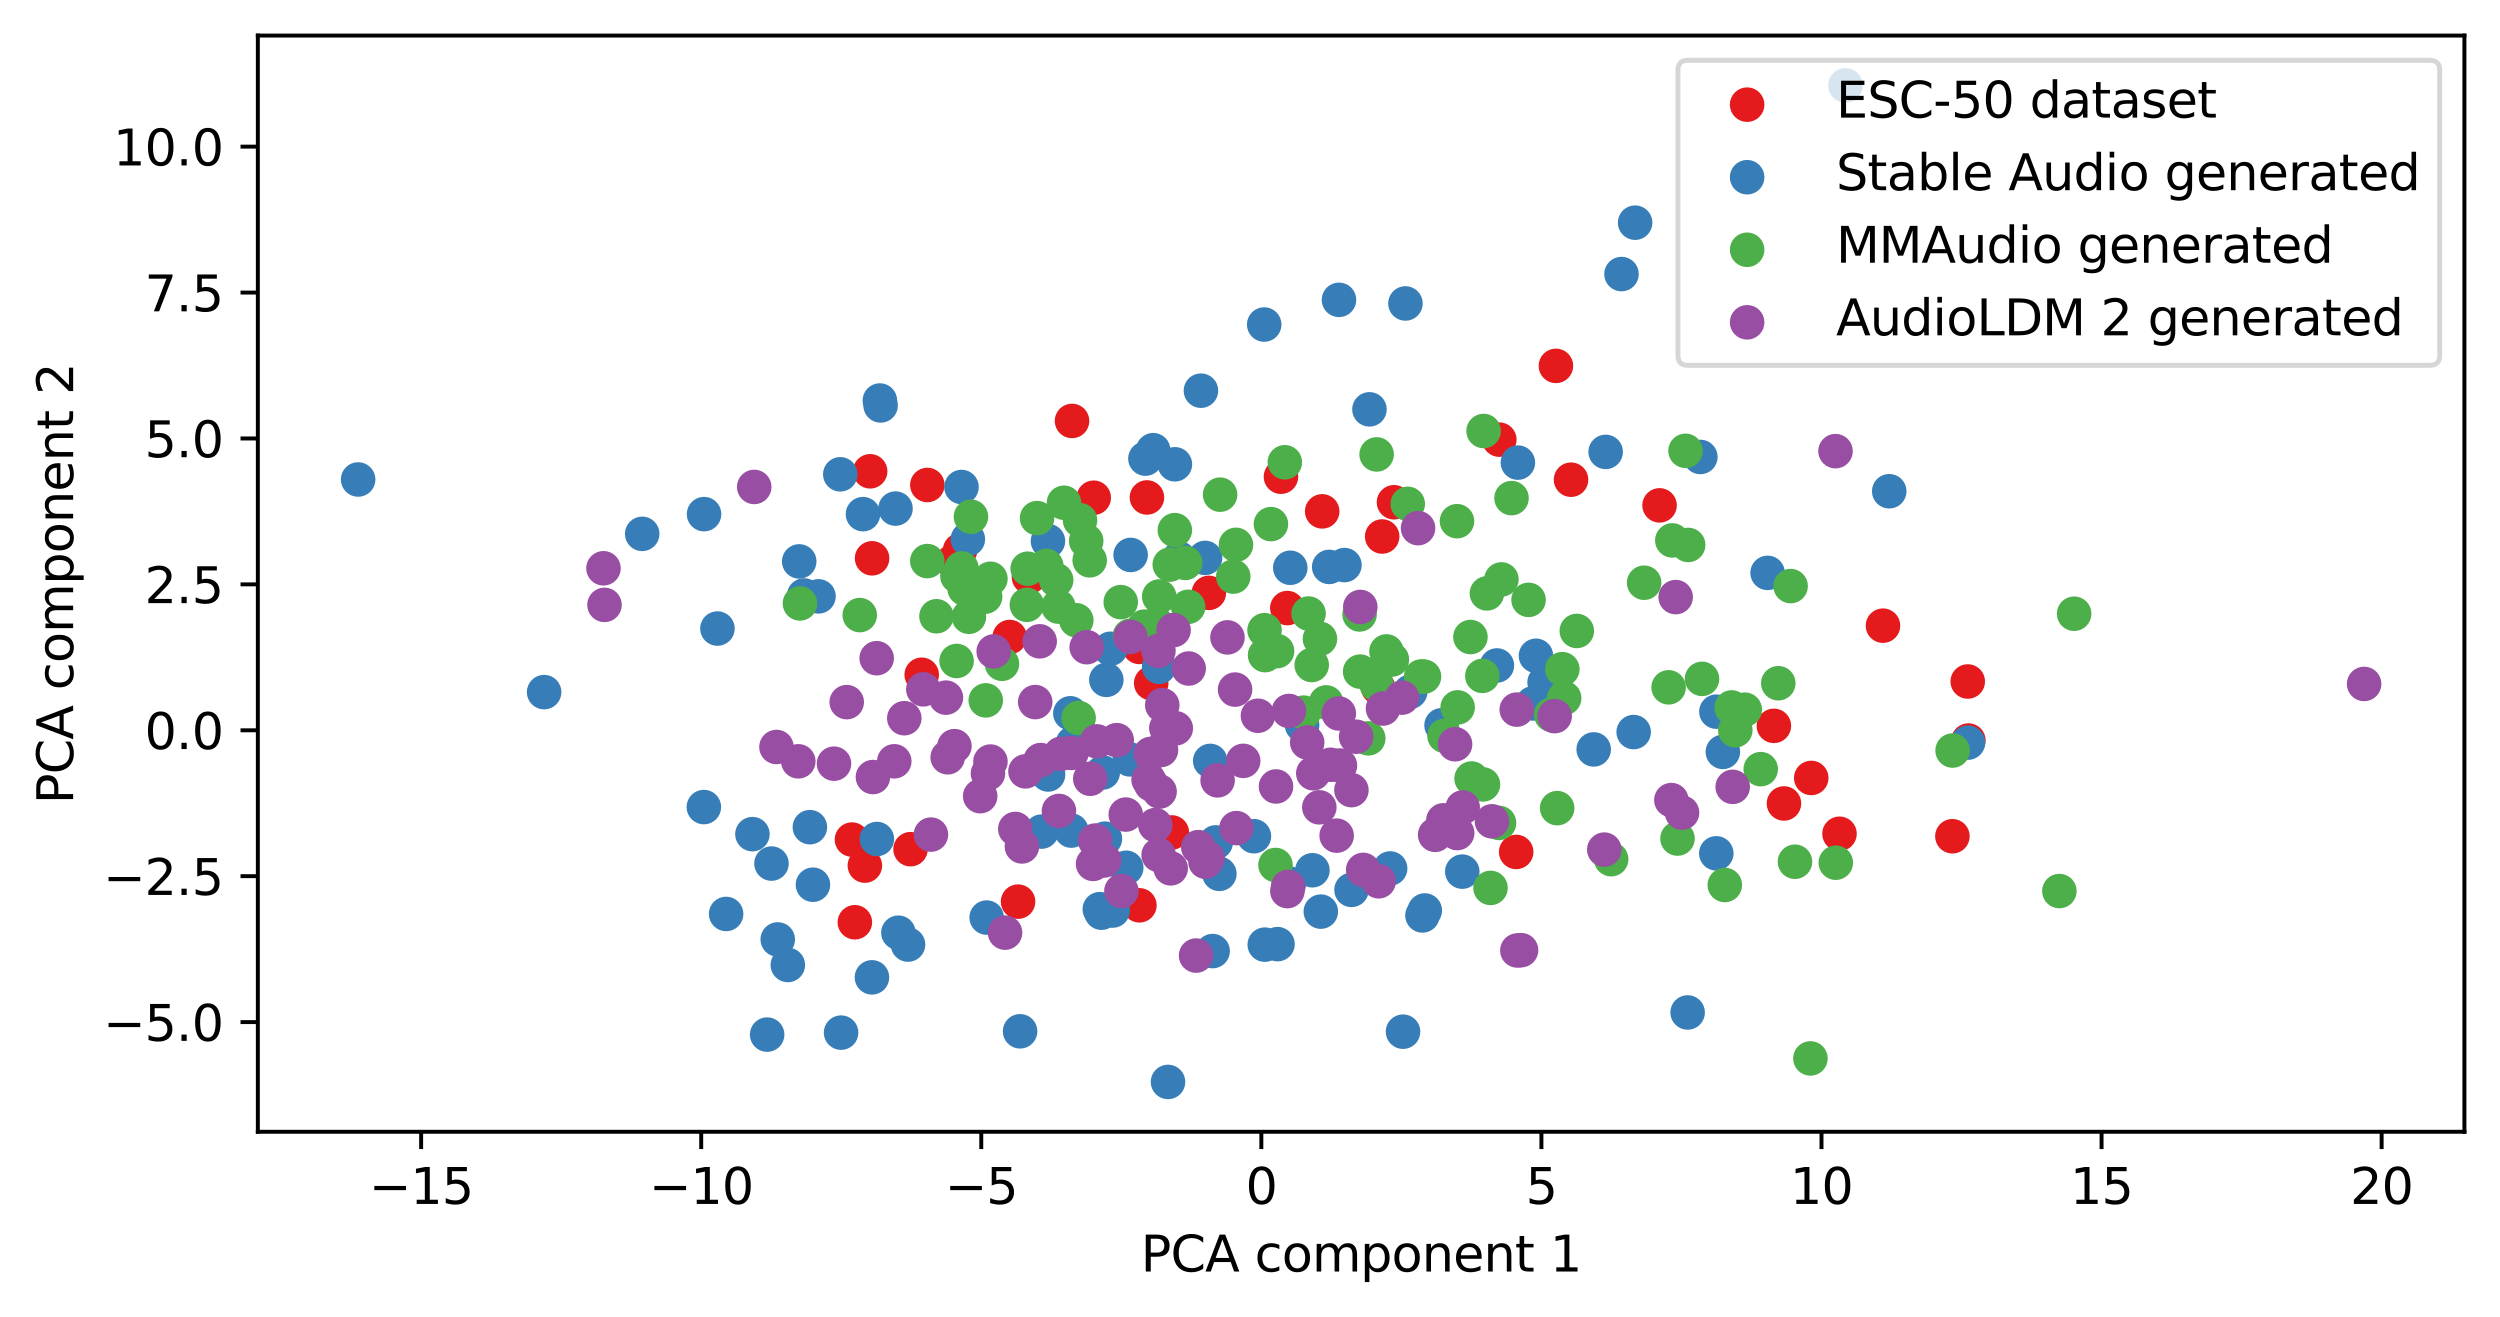 <?xml version="1.0" encoding="utf-8" standalone="no"?>
<!DOCTYPE svg PUBLIC "-//W3C//DTD SVG 1.1//EN"
  "http://www.w3.org/Graphics/SVG/1.1/DTD/svg11.dtd">
<svg xmlns:xlink="http://www.w3.org/1999/xlink" width="505.761pt" height="266.516pt" viewBox="0 0 505.761 266.516" xmlns="http://www.w3.org/2000/svg" version="1.1">
 <defs>
  <style type="text/css">*{stroke-linejoin: round; stroke-linecap: butt}</style>
 </defs>
 <g id="figure_1">
  <g id="patch_1">
   <path d="M 0 266.516 
L 505.761 266.516 
L 505.761 0 
L 0 0 
z
" style="fill: #ffffff"/>
  </g>
  <g id="axes_1">
   <g id="patch_2">
    <path d="M 52.161 228.96 
L 498.561 228.96 
L 498.561 7.2 
L 52.161 7.2 
z
" style="fill: #ffffff"/>
   </g>
   <g id="PathCollection_1">
    <defs>
     <path id="m34f94ea2f1" d="M 0 3 
C 0.796 3 1.559 2.684 2.121 2.121 
C 2.684 1.559 3 0.796 3 0 
C 3 -0.796 2.684 -1.559 2.121 -2.121 
C 1.559 -2.684 0.796 -3 0 -3 
C -0.796 -3 -1.559 -2.684 -2.121 -2.121 
C -2.684 -1.559 -3 -0.796 -3 0 
C -3 0.796 -2.684 1.559 -2.121 2.121 
C -1.559 2.684 -0.796 3 0 3 
z
" style="stroke: #e41a1c"/>
    </defs>
    <g clip-path="url(#pb9c82d3fe1)">
     <use xlink:href="#m34f94ea2f1" x="184.204" y="171.795" style="fill: #e41a1c; stroke: #e41a1c"/>
     <use xlink:href="#m34f94ea2f1" x="172.359" y="169.85" style="fill: #e41a1c; stroke: #e41a1c"/>
     <use xlink:href="#m34f94ea2f1" x="232.03" y="100.637" style="fill: #e41a1c; stroke: #e41a1c"/>
     <use xlink:href="#m34f94ea2f1" x="303.318" y="88.941" style="fill: #e41a1c; stroke: #e41a1c"/>
     <use xlink:href="#m34f94ea2f1" x="317.826" y="97.048" style="fill: #e41a1c; stroke: #e41a1c"/>
     <use xlink:href="#m34f94ea2f1" x="335.736" y="102.238" style="fill: #e41a1c; stroke: #e41a1c"/>
     <use xlink:href="#m34f94ea2f1" x="244.555" y="119.94" style="fill: #e41a1c; stroke: #e41a1c"/>
     <use xlink:href="#m34f94ea2f1" x="208.171" y="116.739" style="fill: #e41a1c; stroke: #e41a1c"/>
     <use xlink:href="#m34f94ea2f1" x="360.901" y="162.545" style="fill: #e41a1c; stroke: #e41a1c"/>
     <use xlink:href="#m34f94ea2f1" x="237.071" y="168.411" style="fill: #e41a1c; stroke: #e41a1c"/>
     <use xlink:href="#m34f94ea2f1" x="358.864" y="146.842" style="fill: #e41a1c; stroke: #e41a1c"/>
     <use xlink:href="#m34f94ea2f1" x="398.217" y="149.812" style="fill: #e41a1c; stroke: #e41a1c"/>
     <use xlink:href="#m34f94ea2f1" x="366.422" y="157.384" style="fill: #e41a1c; stroke: #e41a1c"/>
     <use xlink:href="#m34f94ea2f1" x="398.085" y="137.87" style="fill: #e41a1c; stroke: #e41a1c"/>
     <use xlink:href="#m34f94ea2f1" x="380.933" y="126.578" style="fill: #e41a1c; stroke: #e41a1c"/>
     <use xlink:href="#m34f94ea2f1" x="194.235" y="111.308" style="fill: #e41a1c; stroke: #e41a1c"/>
     <use xlink:href="#m34f94ea2f1" x="221.262" y="100.692" style="fill: #e41a1c; stroke: #e41a1c"/>
     <use xlink:href="#m34f94ea2f1" x="279.617" y="108.537" style="fill: #e41a1c; stroke: #e41a1c"/>
     <use xlink:href="#m34f94ea2f1" x="282.011" y="101.609" style="fill: #e41a1c; stroke: #e41a1c"/>
     <use xlink:href="#m34f94ea2f1" x="186.464" y="136.505" style="fill: #e41a1c; stroke: #e41a1c"/>
     <use xlink:href="#m34f94ea2f1" x="306.729" y="172.351" style="fill: #e41a1c; stroke: #e41a1c"/>
     <use xlink:href="#m34f94ea2f1" x="372.14" y="168.676" style="fill: #e41a1c; stroke: #e41a1c"/>
     <use xlink:href="#m34f94ea2f1" x="394.981" y="169.178" style="fill: #e41a1c; stroke: #e41a1c"/>
     <use xlink:href="#m34f94ea2f1" x="314.77" y="74.019" style="fill: #e41a1c; stroke: #e41a1c"/>
     <use xlink:href="#m34f94ea2f1" x="260.428" y="123.013" style="fill: #e41a1c; stroke: #e41a1c"/>
     <use xlink:href="#m34f94ea2f1" x="174.967" y="175.111" style="fill: #e41a1c; stroke: #e41a1c"/>
     <use xlink:href="#m34f94ea2f1" x="232.893" y="138.212" style="fill: #e41a1c; stroke: #e41a1c"/>
     <use xlink:href="#m34f94ea2f1" x="230.499" y="130.875" style="fill: #e41a1c; stroke: #e41a1c"/>
     <use xlink:href="#m34f94ea2f1" x="204.263" y="128.869" style="fill: #e41a1c; stroke: #e41a1c"/>
     <use xlink:href="#m34f94ea2f1" x="205.961" y="182.405" style="fill: #e41a1c; stroke: #e41a1c"/>
     <use xlink:href="#m34f94ea2f1" x="230.507" y="183.148" style="fill: #e41a1c; stroke: #e41a1c"/>
     <use xlink:href="#m34f94ea2f1" x="172.94" y="186.58" style="fill: #e41a1c; stroke: #e41a1c"/>
     <use xlink:href="#m34f94ea2f1" x="267.484" y="103.451" style="fill: #e41a1c; stroke: #e41a1c"/>
     <use xlink:href="#m34f94ea2f1" x="216.876" y="85.159" style="fill: #e41a1c; stroke: #e41a1c"/>
     <use xlink:href="#m34f94ea2f1" x="187.605" y="98.114" style="fill: #e41a1c; stroke: #e41a1c"/>
     <use xlink:href="#m34f94ea2f1" x="259.143" y="96.444" style="fill: #e41a1c; stroke: #e41a1c"/>
     <use xlink:href="#m34f94ea2f1" x="176.035" y="95.345" style="fill: #e41a1c; stroke: #e41a1c"/>
     <use xlink:href="#m34f94ea2f1" x="176.427" y="112.948" style="fill: #e41a1c; stroke: #e41a1c"/>
     <use xlink:href="#m34f94ea2f1" x="278.786" y="139.069" style="fill: #e41a1c; stroke: #e41a1c"/>
     <use xlink:href="#m34f94ea2f1" x="192.796" y="113.556" style="fill: #e41a1c; stroke: #e41a1c"/>
    </g>
   </g>
   <g id="PathCollection_2">
    <defs>
     <path id="ma57139e583" d="M 0 3 
C 0.796 3 1.559 2.684 2.121 2.121 
C 2.684 1.559 3 0.796 3 0 
C 3 -0.796 2.684 -1.559 2.121 -2.121 
C 1.559 -2.684 0.796 -3 0 -3 
C -0.796 -3 -1.559 -2.684 -2.121 -2.121 
C -2.684 -1.559 -3 -0.796 -3 0 
C -3 0.796 -2.684 1.559 -2.121 2.121 
C -1.559 2.684 -0.796 3 0 3 
z
" style="stroke: #377eb8"/>
    </defs>
    <g clip-path="url(#pb9c82d3fe1)">
     <use xlink:href="#ma57139e583" x="310.73" y="132.665" style="fill: #377eb8; stroke: #377eb8"/>
     <use xlink:href="#ma57139e583" x="263.42" y="146.701" style="fill: #377eb8; stroke: #377eb8"/>
     <use xlink:href="#ma57139e583" x="260.737" y="178.715" style="fill: #377eb8; stroke: #377eb8"/>
     <use xlink:href="#ma57139e583" x="242.955" y="79.037" style="fill: #377eb8; stroke: #377eb8"/>
     <use xlink:href="#ma57139e583" x="216.732" y="168.035" style="fill: #377eb8; stroke: #377eb8"/>
     <use xlink:href="#ma57139e583" x="194.514" y="98.525" style="fill: #377eb8; stroke: #377eb8"/>
     <use xlink:href="#ma57139e583" x="341.415" y="204.827" style="fill: #377eb8; stroke: #377eb8"/>
     <use xlink:href="#ma57139e583" x="265.508" y="176.056" style="fill: #377eb8; stroke: #377eb8"/>
     <use xlink:href="#ma57139e583" x="398.13" y="150.235" style="fill: #377eb8; stroke: #377eb8"/>
     <use xlink:href="#ma57139e583" x="270.882" y="60.658" style="fill: #377eb8; stroke: #377eb8"/>
     <use xlink:href="#ma57139e583" x="129.92" y="108" style="fill: #377eb8; stroke: #377eb8"/>
     <use xlink:href="#ma57139e583" x="283.839" y="208.713" style="fill: #377eb8; stroke: #377eb8"/>
     <use xlink:href="#ma57139e583" x="157.341" y="190.055" style="fill: #377eb8; stroke: #377eb8"/>
     <use xlink:href="#ma57139e583" x="165.587" y="120.646" style="fill: #377eb8; stroke: #377eb8"/>
     <use xlink:href="#ma57139e583" x="199.605" y="185.626" style="fill: #377eb8; stroke: #377eb8"/>
     <use xlink:href="#ma57139e583" x="210.701" y="168.238" style="fill: #377eb8; stroke: #377eb8"/>
     <use xlink:href="#ma57139e583" x="348.543" y="152.11" style="fill: #377eb8; stroke: #377eb8"/>
     <use xlink:href="#ma57139e583" x="328.035" y="55.445" style="fill: #377eb8; stroke: #377eb8"/>
     <use xlink:href="#ma57139e583" x="231.724" y="92.781" style="fill: #377eb8; stroke: #377eb8"/>
     <use xlink:href="#ma57139e583" x="268.902" y="114.688" style="fill: #377eb8; stroke: #377eb8"/>
     <use xlink:href="#ma57139e583" x="244.832" y="153.934" style="fill: #377eb8; stroke: #377eb8"/>
     <use xlink:href="#ma57139e583" x="159.38" y="195.22" style="fill: #377eb8; stroke: #377eb8"/>
     <use xlink:href="#ma57139e583" x="277.047" y="82.811" style="fill: #377eb8; stroke: #377eb8"/>
     <use xlink:href="#ma57139e583" x="217.068" y="150.337" style="fill: #377eb8; stroke: #377eb8"/>
     <use xlink:href="#ma57139e583" x="236.295" y="218.88" style="fill: #377eb8; stroke: #377eb8"/>
     <use xlink:href="#ma57139e583" x="228.564" y="153.623" style="fill: #377eb8; stroke: #377eb8"/>
     <use xlink:href="#ma57139e583" x="222.493" y="183.929" style="fill: #377eb8; stroke: #377eb8"/>
     <use xlink:href="#ma57139e583" x="246.683" y="176.784" style="fill: #377eb8; stroke: #377eb8"/>
     <use xlink:href="#ma57139e583" x="183.697" y="191.09" style="fill: #377eb8; stroke: #377eb8"/>
     <use xlink:href="#ma57139e583" x="212.03" y="156.679" style="fill: #377eb8; stroke: #377eb8"/>
     <use xlink:href="#ma57139e583" x="324.831" y="91.42" style="fill: #377eb8; stroke: #377eb8"/>
     <use xlink:href="#ma57139e583" x="237.687" y="93.93" style="fill: #377eb8; stroke: #377eb8"/>
     <use xlink:href="#ma57139e583" x="261.028" y="114.862" style="fill: #377eb8; stroke: #377eb8"/>
     <use xlink:href="#ma57139e583" x="195.8" y="109.084" style="fill: #377eb8; stroke: #377eb8"/>
     <use xlink:href="#ma57139e583" x="223.531" y="169.663" style="fill: #377eb8; stroke: #377eb8"/>
     <use xlink:href="#ma57139e583" x="288.242" y="184.195" style="fill: #377eb8; stroke: #377eb8"/>
     <use xlink:href="#ma57139e583" x="164.461" y="178.982" style="fill: #377eb8; stroke: #377eb8"/>
     <use xlink:href="#ma57139e583" x="178.152" y="82.019" style="fill: #377eb8; stroke: #377eb8"/>
     <use xlink:href="#ma57139e583" x="223.815" y="137.539" style="fill: #377eb8; stroke: #377eb8"/>
     <use xlink:href="#ma57139e583" x="373.35" y="17.28" style="fill: #377eb8; stroke: #377eb8"/>
     <use xlink:href="#ma57139e583" x="222.842" y="184.646" style="fill: #377eb8; stroke: #377eb8"/>
     <use xlink:href="#ma57139e583" x="330.794" y="45.048" style="fill: #377eb8; stroke: #377eb8"/>
     <use xlink:href="#ma57139e583" x="281.231" y="175.692" style="fill: #377eb8; stroke: #377eb8"/>
     <use xlink:href="#ma57139e583" x="228.73" y="112.268" style="fill: #377eb8; stroke: #377eb8"/>
     <use xlink:href="#ma57139e583" x="343.992" y="92.444" style="fill: #377eb8; stroke: #377eb8"/>
     <use xlink:href="#ma57139e583" x="267.207" y="184.423" style="fill: #377eb8; stroke: #377eb8"/>
     <use xlink:href="#ma57139e583" x="206.368" y="208.636" style="fill: #377eb8; stroke: #377eb8"/>
     <use xlink:href="#ma57139e583" x="255.755" y="65.655" style="fill: #377eb8; stroke: #377eb8"/>
     <use xlink:href="#ma57139e583" x="382.201" y="99.382" style="fill: #377eb8; stroke: #377eb8"/>
     <use xlink:href="#ma57139e583" x="238.55" y="112.981" style="fill: #377eb8; stroke: #377eb8"/>
     <use xlink:href="#ma57139e583" x="285.293" y="139.951" style="fill: #377eb8; stroke: #377eb8"/>
     <use xlink:href="#ma57139e583" x="330.497" y="148.1" style="fill: #377eb8; stroke: #377eb8"/>
     <use xlink:href="#ma57139e583" x="295.826" y="176.335" style="fill: #377eb8; stroke: #377eb8"/>
     <use xlink:href="#ma57139e583" x="176.399" y="197.721" style="fill: #377eb8; stroke: #377eb8"/>
     <use xlink:href="#ma57139e583" x="227.844" y="175.55" style="fill: #377eb8; stroke: #377eb8"/>
     <use xlink:href="#ma57139e583" x="347.213" y="172.633" style="fill: #377eb8; stroke: #377eb8"/>
     <use xlink:href="#ma57139e583" x="212.005" y="109.461" style="fill: #377eb8; stroke: #377eb8"/>
     <use xlink:href="#ma57139e583" x="322.412" y="151.608" style="fill: #377eb8; stroke: #377eb8"/>
     <use xlink:href="#ma57139e583" x="146.897" y="184.895" style="fill: #377eb8; stroke: #377eb8"/>
     <use xlink:href="#ma57139e583" x="142.432" y="104.011" style="fill: #377eb8; stroke: #377eb8"/>
     <use xlink:href="#ma57139e583" x="234.497" y="134.904" style="fill: #377eb8; stroke: #377eb8"/>
     <use xlink:href="#ma57139e583" x="253.672" y="169.169" style="fill: #377eb8; stroke: #377eb8"/>
     <use xlink:href="#ma57139e583" x="170.153" y="208.907" style="fill: #377eb8; stroke: #377eb8"/>
     <use xlink:href="#ma57139e583" x="181.163" y="102.888" style="fill: #377eb8; stroke: #377eb8"/>
     <use xlink:href="#ma57139e583" x="216.533" y="144.301" style="fill: #377eb8; stroke: #377eb8"/>
     <use xlink:href="#ma57139e583" x="142.394" y="163.273" style="fill: #377eb8; stroke: #377eb8"/>
     <use xlink:href="#ma57139e583" x="174.582" y="104.014" style="fill: #377eb8; stroke: #377eb8"/>
     <use xlink:href="#ma57139e583" x="224.643" y="131.25" style="fill: #377eb8; stroke: #377eb8"/>
     <use xlink:href="#ma57139e583" x="273.414" y="180.029" style="fill: #377eb8; stroke: #377eb8"/>
     <use xlink:href="#ma57139e583" x="225.096" y="184.206" style="fill: #377eb8; stroke: #377eb8"/>
     <use xlink:href="#ma57139e583" x="255.866" y="191.106" style="fill: #377eb8; stroke: #377eb8"/>
     <use xlink:href="#ma57139e583" x="258.447" y="191.002" style="fill: #377eb8; stroke: #377eb8"/>
     <use xlink:href="#ma57139e583" x="163.844" y="167.34" style="fill: #377eb8; stroke: #377eb8"/>
     <use xlink:href="#ma57139e583" x="284.327" y="61.394" style="fill: #377eb8; stroke: #377eb8"/>
     <use xlink:href="#ma57139e583" x="155.197" y="209.303" style="fill: #377eb8; stroke: #377eb8"/>
     <use xlink:href="#ma57139e583" x="161.683" y="113.577" style="fill: #377eb8; stroke: #377eb8"/>
     <use xlink:href="#ma57139e583" x="162.686" y="120.47" style="fill: #377eb8; stroke: #377eb8"/>
     <use xlink:href="#ma57139e583" x="177.393" y="169.733" style="fill: #377eb8; stroke: #377eb8"/>
     <use xlink:href="#ma57139e583" x="72.452" y="97.001" style="fill: #377eb8; stroke: #377eb8"/>
     <use xlink:href="#ma57139e583" x="302.833" y="134.627" style="fill: #377eb8; stroke: #377eb8"/>
     <use xlink:href="#ma57139e583" x="310.084" y="142.311" style="fill: #377eb8; stroke: #377eb8"/>
     <use xlink:href="#ma57139e583" x="145.14" y="127.158" style="fill: #377eb8; stroke: #377eb8"/>
     <use xlink:href="#ma57139e583" x="291.632" y="146.725" style="fill: #377eb8; stroke: #377eb8"/>
     <use xlink:href="#ma57139e583" x="110.079" y="140.019" style="fill: #377eb8; stroke: #377eb8"/>
     <use xlink:href="#ma57139e583" x="245.319" y="192.409" style="fill: #377eb8; stroke: #377eb8"/>
     <use xlink:href="#ma57139e583" x="271.989" y="114.317" style="fill: #377eb8; stroke: #377eb8"/>
     <use xlink:href="#ma57139e583" x="152.22" y="168.751" style="fill: #377eb8; stroke: #377eb8"/>
     <use xlink:href="#ma57139e583" x="177.999" y="81.027" style="fill: #377eb8; stroke: #377eb8"/>
     <use xlink:href="#ma57139e583" x="181.751" y="188.691" style="fill: #377eb8; stroke: #377eb8"/>
     <use xlink:href="#ma57139e583" x="307.073" y="93.587" style="fill: #377eb8; stroke: #377eb8"/>
     <use xlink:href="#ma57139e583" x="223.095" y="156.273" style="fill: #377eb8; stroke: #377eb8"/>
     <use xlink:href="#ma57139e583" x="347.233" y="143.974" style="fill: #377eb8; stroke: #377eb8"/>
     <use xlink:href="#ma57139e583" x="245.946" y="170.419" style="fill: #377eb8; stroke: #377eb8"/>
     <use xlink:href="#ma57139e583" x="156.075" y="174.704" style="fill: #377eb8; stroke: #377eb8"/>
     <use xlink:href="#ma57139e583" x="169.994" y="95.955" style="fill: #377eb8; stroke: #377eb8"/>
     <use xlink:href="#ma57139e583" x="243.796" y="112.863" style="fill: #377eb8; stroke: #377eb8"/>
     <use xlink:href="#ma57139e583" x="357.591" y="115.895" style="fill: #377eb8; stroke: #377eb8"/>
     <use xlink:href="#ma57139e583" x="312.476" y="138.042" style="fill: #377eb8; stroke: #377eb8"/>
     <use xlink:href="#ma57139e583" x="287.773" y="185.193" style="fill: #377eb8; stroke: #377eb8"/>
     <use xlink:href="#ma57139e583" x="233.295" y="91.075" style="fill: #377eb8; stroke: #377eb8"/>
    </g>
   </g>
   <g id="PathCollection_3">
    <defs>
     <path id="mc647f1a132" d="M 0 3 
C 0.796 3 1.559 2.684 2.121 2.121 
C 2.684 1.559 3 0.796 3 0 
C 3 -0.796 2.684 -1.559 2.121 -2.121 
C 1.559 -2.684 0.796 -3 0 -3 
C -0.796 -3 -1.559 -2.684 -2.121 -2.121 
C -2.684 -1.559 -3 -0.796 -3 0 
C -3 0.796 -2.684 1.559 -2.121 2.121 
C -1.559 2.684 -0.796 3 0 3 
z
" style="stroke: #4daf4a"/>
    </defs>
    <g clip-path="url(#pb9c82d3fe1)">
     <use xlink:href="#mc647f1a132" x="207.904" y="115.051" style="fill: #4daf4a; stroke: #4daf4a"/>
     <use xlink:href="#mc647f1a132" x="187.598" y="113.509" style="fill: #4daf4a; stroke: #4daf4a"/>
     <use xlink:href="#mc647f1a132" x="220.451" y="113.357" style="fill: #4daf4a; stroke: #4daf4a"/>
     <use xlink:href="#mc647f1a132" x="202.699" y="134.29" style="fill: #4daf4a; stroke: #4daf4a"/>
     <use xlink:href="#mc647f1a132" x="195.153" y="119.102" style="fill: #4daf4a; stroke: #4daf4a"/>
     <use xlink:href="#mc647f1a132" x="309.235" y="121.356" style="fill: #4daf4a; stroke: #4daf4a"/>
     <use xlink:href="#mc647f1a132" x="217.743" y="125.482" style="fill: #4daf4a; stroke: #4daf4a"/>
     <use xlink:href="#mc647f1a132" x="275.157" y="135.87" style="fill: #4daf4a; stroke: #4daf4a"/>
     <use xlink:href="#mc647f1a132" x="196.014" y="124.778" style="fill: #4daf4a; stroke: #4daf4a"/>
     <use xlink:href="#mc647f1a132" x="239.775" y="113.88" style="fill: #4daf4a; stroke: #4daf4a"/>
     <use xlink:href="#mc647f1a132" x="300.808" y="120.048" style="fill: #4daf4a; stroke: #4daf4a"/>
     <use xlink:href="#mc647f1a132" x="337.567" y="139.048" style="fill: #4daf4a; stroke: #4daf4a"/>
     <use xlink:href="#mc647f1a132" x="231.514" y="126.772" style="fill: #4daf4a; stroke: #4daf4a"/>
     <use xlink:href="#mc647f1a132" x="199.422" y="141.687" style="fill: #4daf4a; stroke: #4daf4a"/>
     <use xlink:href="#mc647f1a132" x="300.139" y="87.193" style="fill: #4daf4a; stroke: #4daf4a"/>
     <use xlink:href="#mc647f1a132" x="316.065" y="135.379" style="fill: #4daf4a; stroke: #4daf4a"/>
     <use xlink:href="#mc647f1a132" x="267.033" y="129.232" style="fill: #4daf4a; stroke: #4daf4a"/>
     <use xlink:href="#mc647f1a132" x="344.323" y="137.335" style="fill: #4daf4a; stroke: #4daf4a"/>
     <use xlink:href="#mc647f1a132" x="258.362" y="131.722" style="fill: #4daf4a; stroke: #4daf4a"/>
     <use xlink:href="#mc647f1a132" x="265.365" y="134.536" style="fill: #4daf4a; stroke: #4daf4a"/>
     <use xlink:href="#mc647f1a132" x="416.62" y="180.265" style="fill: #4daf4a; stroke: #4daf4a"/>
     <use xlink:href="#mc647f1a132" x="281.587" y="133.431" style="fill: #4daf4a; stroke: #4daf4a"/>
     <use xlink:href="#mc647f1a132" x="359.755" y="138.222" style="fill: #4daf4a; stroke: #4daf4a"/>
     <use xlink:href="#mc647f1a132" x="297.476" y="128.874" style="fill: #4daf4a; stroke: #4daf4a"/>
     <use xlink:href="#mc647f1a132" x="305.786" y="100.772" style="fill: #4daf4a; stroke: #4daf4a"/>
     <use xlink:href="#mc647f1a132" x="249.498" y="116.647" style="fill: #4daf4a; stroke: #4daf4a"/>
     <use xlink:href="#mc647f1a132" x="257.112" y="106.032" style="fill: #4daf4a; stroke: #4daf4a"/>
     <use xlink:href="#mc647f1a132" x="237.676" y="107.249" style="fill: #4daf4a; stroke: #4daf4a"/>
     <use xlink:href="#mc647f1a132" x="199.298" y="120.711" style="fill: #4daf4a; stroke: #4daf4a"/>
     <use xlink:href="#mc647f1a132" x="341.526" y="110.244" style="fill: #4daf4a; stroke: #4daf4a"/>
     <use xlink:href="#mc647f1a132" x="325.946" y="173.813" style="fill: #4daf4a; stroke: #4daf4a"/>
     <use xlink:href="#mc647f1a132" x="350.32" y="143.117" style="fill: #4daf4a; stroke: #4daf4a"/>
     <use xlink:href="#mc647f1a132" x="219.743" y="109.443" style="fill: #4daf4a; stroke: #4daf4a"/>
     <use xlink:href="#mc647f1a132" x="352.976" y="143.57" style="fill: #4daf4a; stroke: #4daf4a"/>
     <use xlink:href="#mc647f1a132" x="294.754" y="105.44" style="fill: #4daf4a; stroke: #4daf4a"/>
     <use xlink:href="#mc647f1a132" x="284.795" y="101.931" style="fill: #4daf4a; stroke: #4daf4a"/>
     <use xlink:href="#mc647f1a132" x="278.497" y="91.933" style="fill: #4daf4a; stroke: #4daf4a"/>
     <use xlink:href="#mc647f1a132" x="332.614" y="117.887" style="fill: #4daf4a; stroke: #4daf4a"/>
     <use xlink:href="#mc647f1a132" x="255.824" y="127.489" style="fill: #4daf4a; stroke: #4daf4a"/>
     <use xlink:href="#mc647f1a132" x="228.6" y="128.622" style="fill: #4daf4a; stroke: #4daf4a"/>
     <use xlink:href="#mc647f1a132" x="348.935" y="179.036" style="fill: #4daf4a; stroke: #4daf4a"/>
     <use xlink:href="#mc647f1a132" x="313.819" y="144.585" style="fill: #4daf4a; stroke: #4daf4a"/>
     <use xlink:href="#mc647f1a132" x="196.427" y="104.541" style="fill: #4daf4a; stroke: #4daf4a"/>
     <use xlink:href="#mc647f1a132" x="240.37" y="122.759" style="fill: #4daf4a; stroke: #4daf4a"/>
     <use xlink:href="#mc647f1a132" x="234.508" y="120.677" style="fill: #4daf4a; stroke: #4daf4a"/>
     <use xlink:href="#mc647f1a132" x="213.672" y="117.352" style="fill: #4daf4a; stroke: #4daf4a"/>
     <use xlink:href="#mc647f1a132" x="339.366" y="169.641" style="fill: #4daf4a; stroke: #4daf4a"/>
     <use xlink:href="#mc647f1a132" x="233.97" y="126.215" style="fill: #4daf4a; stroke: #4daf4a"/>
     <use xlink:href="#mc647f1a132" x="226.728" y="121.812" style="fill: #4daf4a; stroke: #4daf4a"/>
     <use xlink:href="#mc647f1a132" x="318.993" y="127.643" style="fill: #4daf4a; stroke: #4daf4a"/>
     <use xlink:href="#mc647f1a132" x="189.452" y="124.674" style="fill: #4daf4a; stroke: #4daf4a"/>
     <use xlink:href="#mc647f1a132" x="315.022" y="163.491" style="fill: #4daf4a; stroke: #4daf4a"/>
     <use xlink:href="#mc647f1a132" x="301.535" y="179.626" style="fill: #4daf4a; stroke: #4daf4a"/>
     <use xlink:href="#mc647f1a132" x="299.882" y="136.735" style="fill: #4daf4a; stroke: #4daf4a"/>
     <use xlink:href="#mc647f1a132" x="280.49" y="131.787" style="fill: #4daf4a; stroke: #4daf4a"/>
     <use xlink:href="#mc647f1a132" x="218.494" y="105.245" style="fill: #4daf4a; stroke: #4daf4a"/>
     <use xlink:href="#mc647f1a132" x="419.607" y="124.158" style="fill: #4daf4a; stroke: #4daf4a"/>
     <use xlink:href="#mc647f1a132" x="173.932" y="124.435" style="fill: #4daf4a; stroke: #4daf4a"/>
     <use xlink:href="#mc647f1a132" x="351.056" y="147.73" style="fill: #4daf4a; stroke: #4daf4a"/>
     <use xlink:href="#mc647f1a132" x="246.832" y="100.071" style="fill: #4daf4a; stroke: #4daf4a"/>
     <use xlink:href="#mc647f1a132" x="258.036" y="174.991" style="fill: #4daf4a; stroke: #4daf4a"/>
     <use xlink:href="#mc647f1a132" x="297.703" y="157.497" style="fill: #4daf4a; stroke: #4daf4a"/>
     <use xlink:href="#mc647f1a132" x="294.891" y="143.106" style="fill: #4daf4a; stroke: #4daf4a"/>
     <use xlink:href="#mc647f1a132" x="278.496" y="138.482" style="fill: #4daf4a; stroke: #4daf4a"/>
     <use xlink:href="#mc647f1a132" x="395.017" y="151.834" style="fill: #4daf4a; stroke: #4daf4a"/>
     <use xlink:href="#mc647f1a132" x="292.222" y="148.856" style="fill: #4daf4a; stroke: #4daf4a"/>
     <use xlink:href="#mc647f1a132" x="303.263" y="166.48" style="fill: #4daf4a; stroke: #4daf4a"/>
     <use xlink:href="#mc647f1a132" x="211.664" y="114.481" style="fill: #4daf4a; stroke: #4daf4a"/>
     <use xlink:href="#mc647f1a132" x="215.251" y="101.708" style="fill: #4daf4a; stroke: #4daf4a"/>
     <use xlink:href="#mc647f1a132" x="338.321" y="109.327" style="fill: #4daf4a; stroke: #4daf4a"/>
     <use xlink:href="#mc647f1a132" x="268.284" y="142.095" style="fill: #4daf4a; stroke: #4daf4a"/>
     <use xlink:href="#mc647f1a132" x="200.365" y="117.087" style="fill: #4daf4a; stroke: #4daf4a"/>
     <use xlink:href="#mc647f1a132" x="264.728" y="124.121" style="fill: #4daf4a; stroke: #4daf4a"/>
     <use xlink:href="#mc647f1a132" x="303.742" y="117.222" style="fill: #4daf4a; stroke: #4daf4a"/>
     <use xlink:href="#mc647f1a132" x="363.128" y="174.333" style="fill: #4daf4a; stroke: #4daf4a"/>
     <use xlink:href="#mc647f1a132" x="255.927" y="132.534" style="fill: #4daf4a; stroke: #4daf4a"/>
     <use xlink:href="#mc647f1a132" x="231.989" y="127.953" style="fill: #4daf4a; stroke: #4daf4a"/>
     <use xlink:href="#mc647f1a132" x="207.739" y="122.355" style="fill: #4daf4a; stroke: #4daf4a"/>
     <use xlink:href="#mc647f1a132" x="209.802" y="104.814" style="fill: #4daf4a; stroke: #4daf4a"/>
     <use xlink:href="#mc647f1a132" x="193.525" y="133.718" style="fill: #4daf4a; stroke: #4daf4a"/>
     <use xlink:href="#mc647f1a132" x="275.049" y="124.302" style="fill: #4daf4a; stroke: #4daf4a"/>
     <use xlink:href="#mc647f1a132" x="356.202" y="155.6" style="fill: #4daf4a; stroke: #4daf4a"/>
     <use xlink:href="#mc647f1a132" x="276.808" y="149.37" style="fill: #4daf4a; stroke: #4daf4a"/>
     <use xlink:href="#mc647f1a132" x="300.007" y="158.689" style="fill: #4daf4a; stroke: #4daf4a"/>
     <use xlink:href="#mc647f1a132" x="236.649" y="114.223" style="fill: #4daf4a; stroke: #4daf4a"/>
     <use xlink:href="#mc647f1a132" x="194.52" y="114.997" style="fill: #4daf4a; stroke: #4daf4a"/>
     <use xlink:href="#mc647f1a132" x="366.258" y="214.125" style="fill: #4daf4a; stroke: #4daf4a"/>
     <use xlink:href="#mc647f1a132" x="193.688" y="116.56" style="fill: #4daf4a; stroke: #4daf4a"/>
     <use xlink:href="#mc647f1a132" x="362.247" y="118.567" style="fill: #4daf4a; stroke: #4daf4a"/>
     <use xlink:href="#mc647f1a132" x="287.519" y="136.851" style="fill: #4daf4a; stroke: #4daf4a"/>
     <use xlink:href="#mc647f1a132" x="288.086" y="136.887" style="fill: #4daf4a; stroke: #4daf4a"/>
     <use xlink:href="#mc647f1a132" x="218.212" y="145.256" style="fill: #4daf4a; stroke: #4daf4a"/>
     <use xlink:href="#mc647f1a132" x="340.995" y="91.204" style="fill: #4daf4a; stroke: #4daf4a"/>
     <use xlink:href="#mc647f1a132" x="250.039" y="110.224" style="fill: #4daf4a; stroke: #4daf4a"/>
     <use xlink:href="#mc647f1a132" x="214.117" y="122.72" style="fill: #4daf4a; stroke: #4daf4a"/>
     <use xlink:href="#mc647f1a132" x="316.437" y="141.236" style="fill: #4daf4a; stroke: #4daf4a"/>
     <use xlink:href="#mc647f1a132" x="371.388" y="174.529" style="fill: #4daf4a; stroke: #4daf4a"/>
     <use xlink:href="#mc647f1a132" x="263.732" y="144.169" style="fill: #4daf4a; stroke: #4daf4a"/>
     <use xlink:href="#mc647f1a132" x="161.831" y="122.073" style="fill: #4daf4a; stroke: #4daf4a"/>
     <use xlink:href="#mc647f1a132" x="259.924" y="93.521" style="fill: #4daf4a; stroke: #4daf4a"/>
    </g>
   </g>
   <g id="PathCollection_4">
    <defs>
     <path id="m87d07a08c8" d="M 0 3 
C 0.796 3 1.559 2.684 2.121 2.121 
C 2.684 1.559 3 0.796 3 0 
C 3 -0.796 2.684 -1.559 2.121 -2.121 
C 1.559 -2.684 0.796 -3 0 -3 
C -0.796 -3 -1.559 -2.684 -2.121 -2.121 
C -2.684 -1.559 -3 -0.796 -3 0 
C -3 0.796 -2.684 1.559 -2.121 2.121 
C -1.559 2.684 -0.796 3 0 3 
z
" style="stroke: #984ea3"/>
    </defs>
    <g clip-path="url(#pb9c82d3fe1)">
     <use xlink:href="#m87d07a08c8" x="152.581" y="98.509" style="fill: #984ea3; stroke: #984ea3"/>
     <use xlink:href="#m87d07a08c8" x="221.551" y="170.052" style="fill: #984ea3; stroke: #984ea3"/>
     <use xlink:href="#m87d07a08c8" x="214.229" y="164.06" style="fill: #984ea3; stroke: #984ea3"/>
     <use xlink:href="#m87d07a08c8" x="201.03" y="131.784" style="fill: #984ea3; stroke: #984ea3"/>
     <use xlink:href="#m87d07a08c8" x="371.333" y="91.27" style="fill: #984ea3; stroke: #984ea3"/>
     <use xlink:href="#m87d07a08c8" x="273.397" y="159.846" style="fill: #984ea3; stroke: #984ea3"/>
     <use xlink:href="#m87d07a08c8" x="286.878" y="106.849" style="fill: #984ea3; stroke: #984ea3"/>
     <use xlink:href="#m87d07a08c8" x="244.305" y="173.607" style="fill: #984ea3; stroke: #984ea3"/>
     <use xlink:href="#m87d07a08c8" x="188.331" y="168.842" style="fill: #984ea3; stroke: #984ea3"/>
     <use xlink:href="#m87d07a08c8" x="221.917" y="149.981" style="fill: #984ea3; stroke: #984ea3"/>
     <use xlink:href="#m87d07a08c8" x="161.498" y="154.018" style="fill: #984ea3; stroke: #984ea3"/>
     <use xlink:href="#m87d07a08c8" x="203.328" y="188.676" style="fill: #984ea3; stroke: #984ea3"/>
     <use xlink:href="#m87d07a08c8" x="269.166" y="154.718" style="fill: #984ea3; stroke: #984ea3"/>
     <use xlink:href="#m87d07a08c8" x="233.727" y="166.916" style="fill: #984ea3; stroke: #984ea3"/>
     <use xlink:href="#m87d07a08c8" x="278.914" y="178.286" style="fill: #984ea3; stroke: #984ea3"/>
     <use xlink:href="#m87d07a08c8" x="270.412" y="169.053" style="fill: #984ea3; stroke: #984ea3"/>
     <use xlink:href="#m87d07a08c8" x="232.773" y="152.524" style="fill: #984ea3; stroke: #984ea3"/>
     <use xlink:href="#m87d07a08c8" x="240.478" y="135.244" style="fill: #984ea3; stroke: #984ea3"/>
     <use xlink:href="#m87d07a08c8" x="232.362" y="157.736" style="fill: #984ea3; stroke: #984ea3"/>
     <use xlink:href="#m87d07a08c8" x="275.192" y="122.79" style="fill: #984ea3; stroke: #984ea3"/>
     <use xlink:href="#m87d07a08c8" x="122.292" y="122.369" style="fill: #984ea3; stroke: #984ea3"/>
     <use xlink:href="#m87d07a08c8" x="207.455" y="156.049" style="fill: #984ea3; stroke: #984ea3"/>
     <use xlink:href="#m87d07a08c8" x="340.286" y="164.409" style="fill: #984ea3; stroke: #984ea3"/>
     <use xlink:href="#m87d07a08c8" x="176.596" y="157.201" style="fill: #984ea3; stroke: #984ea3"/>
     <use xlink:href="#m87d07a08c8" x="266.906" y="163.328" style="fill: #984ea3; stroke: #984ea3"/>
     <use xlink:href="#m87d07a08c8" x="283.641" y="141.134" style="fill: #984ea3; stroke: #984ea3"/>
     <use xlink:href="#m87d07a08c8" x="198.296" y="161.07" style="fill: #984ea3; stroke: #984ea3"/>
     <use xlink:href="#m87d07a08c8" x="246.327" y="157.872" style="fill: #984ea3; stroke: #984ea3"/>
     <use xlink:href="#m87d07a08c8" x="251.506" y="153.925" style="fill: #984ea3; stroke: #984ea3"/>
     <use xlink:href="#m87d07a08c8" x="274.35" y="149.041" style="fill: #984ea3; stroke: #984ea3"/>
     <use xlink:href="#m87d07a08c8" x="290.333" y="168.89" style="fill: #984ea3; stroke: #984ea3"/>
     <use xlink:href="#m87d07a08c8" x="294.371" y="150.563" style="fill: #984ea3; stroke: #984ea3"/>
     <use xlink:href="#m87d07a08c8" x="227.745" y="164.791" style="fill: #984ea3; stroke: #984ea3"/>
     <use xlink:href="#m87d07a08c8" x="324.554" y="171.883" style="fill: #984ea3; stroke: #984ea3"/>
     <use xlink:href="#m87d07a08c8" x="234.398" y="172.968" style="fill: #984ea3; stroke: #984ea3"/>
     <use xlink:href="#m87d07a08c8" x="250.144" y="167.532" style="fill: #984ea3; stroke: #984ea3"/>
     <use xlink:href="#m87d07a08c8" x="225.921" y="149.737" style="fill: #984ea3; stroke: #984ea3"/>
     <use xlink:href="#m87d07a08c8" x="242.414" y="171.38" style="fill: #984ea3; stroke: #984ea3"/>
     <use xlink:href="#m87d07a08c8" x="205.396" y="167.701" style="fill: #984ea3; stroke: #984ea3"/>
     <use xlink:href="#m87d07a08c8" x="182.944" y="145.298" style="fill: #984ea3; stroke: #984ea3"/>
     <use xlink:href="#m87d07a08c8" x="248.325" y="128.947" style="fill: #984ea3; stroke: #984ea3"/>
     <use xlink:href="#m87d07a08c8" x="260.441" y="180.277" style="fill: #984ea3; stroke: #984ea3"/>
     <use xlink:href="#m87d07a08c8" x="199.873" y="156.463" style="fill: #984ea3; stroke: #984ea3"/>
     <use xlink:href="#m87d07a08c8" x="237.419" y="127.466" style="fill: #984ea3; stroke: #984ea3"/>
     <use xlink:href="#m87d07a08c8" x="177.357" y="133.159" style="fill: #984ea3; stroke: #984ea3"/>
     <use xlink:href="#m87d07a08c8" x="350.532" y="159.184" style="fill: #984ea3; stroke: #984ea3"/>
     <use xlink:href="#m87d07a08c8" x="206.736" y="171.235" style="fill: #984ea3; stroke: #984ea3"/>
     <use xlink:href="#m87d07a08c8" x="122.086" y="114.966" style="fill: #984ea3; stroke: #984ea3"/>
     <use xlink:href="#m87d07a08c8" x="254.483" y="144.799" style="fill: #984ea3; stroke: #984ea3"/>
     <use xlink:href="#m87d07a08c8" x="228.701" y="128.845" style="fill: #984ea3; stroke: #984ea3"/>
     <use xlink:href="#m87d07a08c8" x="234.592" y="160.131" style="fill: #984ea3; stroke: #984ea3"/>
     <use xlink:href="#m87d07a08c8" x="232.892" y="158.673" style="fill: #984ea3; stroke: #984ea3"/>
     <use xlink:href="#m87d07a08c8" x="260.751" y="143.833" style="fill: #984ea3; stroke: #984ea3"/>
     <use xlink:href="#m87d07a08c8" x="237.868" y="147.338" style="fill: #984ea3; stroke: #984ea3"/>
     <use xlink:href="#m87d07a08c8" x="220.567" y="157.551" style="fill: #984ea3; stroke: #984ea3"/>
     <use xlink:href="#m87d07a08c8" x="236.839" y="175.674" style="fill: #984ea3; stroke: #984ea3"/>
     <use xlink:href="#m87d07a08c8" x="249.858" y="139.507" style="fill: #984ea3; stroke: #984ea3"/>
     <use xlink:href="#m87d07a08c8" x="306.841" y="143.557" style="fill: #984ea3; stroke: #984ea3"/>
     <use xlink:href="#m87d07a08c8" x="157.083" y="151.119" style="fill: #984ea3; stroke: #984ea3"/>
     <use xlink:href="#m87d07a08c8" x="264.455" y="150.196" style="fill: #984ea3; stroke: #984ea3"/>
     <use xlink:href="#m87d07a08c8" x="295.912" y="163.353" style="fill: #984ea3; stroke: #984ea3"/>
     <use xlink:href="#m87d07a08c8" x="235.133" y="142.65" style="fill: #984ea3; stroke: #984ea3"/>
     <use xlink:href="#m87d07a08c8" x="210.331" y="129.743" style="fill: #984ea3; stroke: #984ea3"/>
     <use xlink:href="#m87d07a08c8" x="243.869" y="174.332" style="fill: #984ea3; stroke: #984ea3"/>
     <use xlink:href="#m87d07a08c8" x="223.375" y="174.084" style="fill: #984ea3; stroke: #984ea3"/>
     <use xlink:href="#m87d07a08c8" x="200.373" y="154.068" style="fill: #984ea3; stroke: #984ea3"/>
     <use xlink:href="#m87d07a08c8" x="216.77" y="152.315" style="fill: #984ea3; stroke: #984ea3"/>
     <use xlink:href="#m87d07a08c8" x="171.296" y="142.045" style="fill: #984ea3; stroke: #984ea3"/>
     <use xlink:href="#m87d07a08c8" x="226.866" y="180.261" style="fill: #984ea3; stroke: #984ea3"/>
     <use xlink:href="#m87d07a08c8" x="301.822" y="166.158" style="fill: #984ea3; stroke: #984ea3"/>
     <use xlink:href="#m87d07a08c8" x="180.914" y="154.014" style="fill: #984ea3; stroke: #984ea3"/>
     <use xlink:href="#m87d07a08c8" x="270.844" y="144.337" style="fill: #984ea3; stroke: #984ea3"/>
     <use xlink:href="#m87d07a08c8" x="265.683" y="156.439" style="fill: #984ea3; stroke: #984ea3"/>
     <use xlink:href="#m87d07a08c8" x="193.09" y="150.95" style="fill: #984ea3; stroke: #984ea3"/>
     <use xlink:href="#m87d07a08c8" x="210.53" y="153.766" style="fill: #984ea3; stroke: #984ea3"/>
     <use xlink:href="#m87d07a08c8" x="338.996" y="120.795" style="fill: #984ea3; stroke: #984ea3"/>
     <use xlink:href="#m87d07a08c8" x="219.843" y="130.928" style="fill: #984ea3; stroke: #984ea3"/>
     <use xlink:href="#m87d07a08c8" x="214.611" y="152.509" style="fill: #984ea3; stroke: #984ea3"/>
     <use xlink:href="#m87d07a08c8" x="338.123" y="161.862" style="fill: #984ea3; stroke: #984ea3"/>
     <use xlink:href="#m87d07a08c8" x="168.721" y="154.495" style="fill: #984ea3; stroke: #984ea3"/>
     <use xlink:href="#m87d07a08c8" x="478.27" y="138.364" style="fill: #984ea3; stroke: #984ea3"/>
     <use xlink:href="#m87d07a08c8" x="191.366" y="141.133" style="fill: #984ea3; stroke: #984ea3"/>
     <use xlink:href="#m87d07a08c8" x="209.428" y="142.033" style="fill: #984ea3; stroke: #984ea3"/>
     <use xlink:href="#m87d07a08c8" x="307.716" y="192.224" style="fill: #984ea3; stroke: #984ea3"/>
     <use xlink:href="#m87d07a08c8" x="234.878" y="151.729" style="fill: #984ea3; stroke: #984ea3"/>
     <use xlink:href="#m87d07a08c8" x="258.142" y="159.105" style="fill: #984ea3; stroke: #984ea3"/>
     <use xlink:href="#m87d07a08c8" x="291.993" y="165.958" style="fill: #984ea3; stroke: #984ea3"/>
     <use xlink:href="#m87d07a08c8" x="314.517" y="144.879" style="fill: #984ea3; stroke: #984ea3"/>
     <use xlink:href="#m87d07a08c8" x="221.131" y="174.773" style="fill: #984ea3; stroke: #984ea3"/>
     <use xlink:href="#m87d07a08c8" x="294.798" y="168.532" style="fill: #984ea3; stroke: #984ea3"/>
     <use xlink:href="#m87d07a08c8" x="235.956" y="147.278" style="fill: #984ea3; stroke: #984ea3"/>
     <use xlink:href="#m87d07a08c8" x="241.974" y="193.315" style="fill: #984ea3; stroke: #984ea3"/>
     <use xlink:href="#m87d07a08c8" x="186.791" y="139.454" style="fill: #984ea3; stroke: #984ea3"/>
     <use xlink:href="#m87d07a08c8" x="191.72" y="153.205" style="fill: #984ea3; stroke: #984ea3"/>
     <use xlink:href="#m87d07a08c8" x="234.359" y="131.686" style="fill: #984ea3; stroke: #984ea3"/>
     <use xlink:href="#m87d07a08c8" x="260.601" y="179.416" style="fill: #984ea3; stroke: #984ea3"/>
     <use xlink:href="#m87d07a08c8" x="271.078" y="154.869" style="fill: #984ea3; stroke: #984ea3"/>
     <use xlink:href="#m87d07a08c8" x="306.971" y="192.288" style="fill: #984ea3; stroke: #984ea3"/>
     <use xlink:href="#m87d07a08c8" x="275.773" y="175.984" style="fill: #984ea3; stroke: #984ea3"/>
     <use xlink:href="#m87d07a08c8" x="279.788" y="143.34" style="fill: #984ea3; stroke: #984ea3"/>
    </g>
   </g>
   <g id="matplotlib.axis_1">
    <g id="xtick_1">
     <g id="line2d_1">
      <defs>
       <path id="m1a1f172323" d="M 0 0 
L 0 3.5 
" style="stroke: #000000; stroke-width: 0.8"/>
      </defs>
      <g>
       <use xlink:href="#m1a1f172323" x="85.197" y="228.96" style="stroke: #000000; stroke-width: 0.8"/>
      </g>
     </g>
     <g id="text_1">
      <!-- −15 -->
      <g transform="translate(74.645 243.558) scale(0.1 -0.1)">
       <defs>
        <path id="DejaVuSans-2212" d="M 678 2272 
L 4684 2272 
L 4684 1741 
L 678 1741 
L 678 2272 
z
" transform="scale(0.016)"/>
        <path id="DejaVuSans-31" d="M 794 531 
L 1825 531 
L 1825 4091 
L 703 3866 
L 703 4441 
L 1819 4666 
L 2450 4666 
L 2450 531 
L 3481 531 
L 3481 0 
L 794 0 
L 794 531 
z
" transform="scale(0.016)"/>
        <path id="DejaVuSans-35" d="M 691 4666 
L 3169 4666 
L 3169 4134 
L 1269 4134 
L 1269 2991 
Q 1406 3038 1543 3061 
Q 1681 3084 1819 3084 
Q 2600 3084 3056 2656 
Q 3513 2228 3513 1497 
Q 3513 744 3044 326 
Q 2575 -91 1722 -91 
Q 1428 -91 1123 -41 
Q 819 9 494 109 
L 494 744 
Q 775 591 1075 516 
Q 1375 441 1709 441 
Q 2250 441 2565 725 
Q 2881 1009 2881 1497 
Q 2881 1984 2565 2268 
Q 2250 2553 1709 2553 
Q 1456 2553 1204 2497 
Q 953 2441 691 2322 
L 691 4666 
z
" transform="scale(0.016)"/>
       </defs>
       <use xlink:href="#DejaVuSans-2212"/>
       <use xlink:href="#DejaVuSans-31" transform="translate(83.789 0)"/>
       <use xlink:href="#DejaVuSans-35" transform="translate(147.412 0)"/>
      </g>
     </g>
    </g>
    <g id="xtick_2">
     <g id="line2d_2">
      <g>
       <use xlink:href="#m1a1f172323" x="141.857" y="228.96" style="stroke: #000000; stroke-width: 0.8"/>
      </g>
     </g>
     <g id="text_2">
      <!-- −10 -->
      <g transform="translate(131.304 243.558) scale(0.1 -0.1)">
       <defs>
        <path id="DejaVuSans-30" d="M 2034 4250 
Q 1547 4250 1301 3770 
Q 1056 3291 1056 2328 
Q 1056 1369 1301 889 
Q 1547 409 2034 409 
Q 2525 409 2770 889 
Q 3016 1369 3016 2328 
Q 3016 3291 2770 3770 
Q 2525 4250 2034 4250 
z
M 2034 4750 
Q 2819 4750 3233 4129 
Q 3647 3509 3647 2328 
Q 3647 1150 3233 529 
Q 2819 -91 2034 -91 
Q 1250 -91 836 529 
Q 422 1150 422 2328 
Q 422 3509 836 4129 
Q 1250 4750 2034 4750 
z
" transform="scale(0.016)"/>
       </defs>
       <use xlink:href="#DejaVuSans-2212"/>
       <use xlink:href="#DejaVuSans-31" transform="translate(83.789 0)"/>
       <use xlink:href="#DejaVuSans-30" transform="translate(147.412 0)"/>
      </g>
     </g>
    </g>
    <g id="xtick_3">
     <g id="line2d_3">
      <g>
       <use xlink:href="#m1a1f172323" x="198.516" y="228.96" style="stroke: #000000; stroke-width: 0.8"/>
      </g>
     </g>
     <g id="text_3">
      <!-- −5 -->
      <g transform="translate(191.145 243.558) scale(0.1 -0.1)">
       <use xlink:href="#DejaVuSans-2212"/>
       <use xlink:href="#DejaVuSans-35" transform="translate(83.789 0)"/>
      </g>
     </g>
    </g>
    <g id="xtick_4">
     <g id="line2d_4">
      <g>
       <use xlink:href="#m1a1f172323" x="255.176" y="228.96" style="stroke: #000000; stroke-width: 0.8"/>
      </g>
     </g>
     <g id="text_4">
      <!-- 0 -->
      <g transform="translate(251.995 243.558) scale(0.1 -0.1)">
       <use xlink:href="#DejaVuSans-30"/>
      </g>
     </g>
    </g>
    <g id="xtick_5">
     <g id="line2d_5">
      <g>
       <use xlink:href="#m1a1f172323" x="311.836" y="228.96" style="stroke: #000000; stroke-width: 0.8"/>
      </g>
     </g>
     <g id="text_5">
      <!-- 5 -->
      <g transform="translate(308.655 243.558) scale(0.1 -0.1)">
       <use xlink:href="#DejaVuSans-35"/>
      </g>
     </g>
    </g>
    <g id="xtick_6">
     <g id="line2d_6">
      <g>
       <use xlink:href="#m1a1f172323" x="368.496" y="228.96" style="stroke: #000000; stroke-width: 0.8"/>
      </g>
     </g>
     <g id="text_6">
      <!-- 10 -->
      <g transform="translate(362.133 243.558) scale(0.1 -0.1)">
       <use xlink:href="#DejaVuSans-31"/>
       <use xlink:href="#DejaVuSans-30" transform="translate(63.623 0)"/>
      </g>
     </g>
    </g>
    <g id="xtick_7">
     <g id="line2d_7">
      <g>
       <use xlink:href="#m1a1f172323" x="425.155" y="228.96" style="stroke: #000000; stroke-width: 0.8"/>
      </g>
     </g>
     <g id="text_7">
      <!-- 15 -->
      <g transform="translate(418.793 243.558) scale(0.1 -0.1)">
       <use xlink:href="#DejaVuSans-31"/>
       <use xlink:href="#DejaVuSans-35" transform="translate(63.623 0)"/>
      </g>
     </g>
    </g>
    <g id="xtick_8">
     <g id="line2d_8">
      <g>
       <use xlink:href="#m1a1f172323" x="481.815" y="228.96" style="stroke: #000000; stroke-width: 0.8"/>
      </g>
     </g>
     <g id="text_8">
      <!-- 20 -->
      <g transform="translate(475.453 243.558) scale(0.1 -0.1)">
       <defs>
        <path id="DejaVuSans-32" d="M 1228 531 
L 3431 531 
L 3431 0 
L 469 0 
L 469 531 
Q 828 903 1448 1529 
Q 2069 2156 2228 2338 
Q 2531 2678 2651 2914 
Q 2772 3150 2772 3378 
Q 2772 3750 2511 3984 
Q 2250 4219 1831 4219 
Q 1534 4219 1204 4116 
Q 875 4013 500 3803 
L 500 4441 
Q 881 4594 1212 4672 
Q 1544 4750 1819 4750 
Q 2544 4750 2975 4387 
Q 3406 4025 3406 3419 
Q 3406 3131 3298 2873 
Q 3191 2616 2906 2266 
Q 2828 2175 2409 1742 
Q 1991 1309 1228 531 
z
" transform="scale(0.016)"/>
       </defs>
       <use xlink:href="#DejaVuSans-32"/>
       <use xlink:href="#DejaVuSans-30" transform="translate(63.623 0)"/>
      </g>
     </g>
    </g>
    <g id="text_9">
     <!-- PCA component 1 -->
     <g transform="translate(230.788 257.237) scale(0.1 -0.1)">
      <defs>
       <path id="DejaVuSans-50" d="M 1259 4147 
L 1259 2394 
L 2053 2394 
Q 2494 2394 2734 2622 
Q 2975 2850 2975 3272 
Q 2975 3691 2734 3919 
Q 2494 4147 2053 4147 
L 1259 4147 
z
M 628 4666 
L 2053 4666 
Q 2838 4666 3239 4311 
Q 3641 3956 3641 3272 
Q 3641 2581 3239 2228 
Q 2838 1875 2053 1875 
L 1259 1875 
L 1259 0 
L 628 0 
L 628 4666 
z
" transform="scale(0.016)"/>
       <path id="DejaVuSans-43" d="M 4122 4306 
L 4122 3641 
Q 3803 3938 3442 4084 
Q 3081 4231 2675 4231 
Q 1875 4231 1450 3742 
Q 1025 3253 1025 2328 
Q 1025 1406 1450 917 
Q 1875 428 2675 428 
Q 3081 428 3442 575 
Q 3803 722 4122 1019 
L 4122 359 
Q 3791 134 3420 21 
Q 3050 -91 2638 -91 
Q 1578 -91 968 557 
Q 359 1206 359 2328 
Q 359 3453 968 4101 
Q 1578 4750 2638 4750 
Q 3056 4750 3426 4639 
Q 3797 4528 4122 4306 
z
" transform="scale(0.016)"/>
       <path id="DejaVuSans-41" d="M 2188 4044 
L 1331 1722 
L 3047 1722 
L 2188 4044 
z
M 1831 4666 
L 2547 4666 
L 4325 0 
L 3669 0 
L 3244 1197 
L 1141 1197 
L 716 0 
L 50 0 
L 1831 4666 
z
" transform="scale(0.016)"/>
       <path id="DejaVuSans-20" transform="scale(0.016)"/>
       <path id="DejaVuSans-63" d="M 3122 3366 
L 3122 2828 
Q 2878 2963 2633 3030 
Q 2388 3097 2138 3097 
Q 1578 3097 1268 2742 
Q 959 2388 959 1747 
Q 959 1106 1268 751 
Q 1578 397 2138 397 
Q 2388 397 2633 464 
Q 2878 531 3122 666 
L 3122 134 
Q 2881 22 2623 -34 
Q 2366 -91 2075 -91 
Q 1284 -91 818 406 
Q 353 903 353 1747 
Q 353 2603 823 3093 
Q 1294 3584 2113 3584 
Q 2378 3584 2631 3529 
Q 2884 3475 3122 3366 
z
" transform="scale(0.016)"/>
       <path id="DejaVuSans-6f" d="M 1959 3097 
Q 1497 3097 1228 2736 
Q 959 2375 959 1747 
Q 959 1119 1226 758 
Q 1494 397 1959 397 
Q 2419 397 2687 759 
Q 2956 1122 2956 1747 
Q 2956 2369 2687 2733 
Q 2419 3097 1959 3097 
z
M 1959 3584 
Q 2709 3584 3137 3096 
Q 3566 2609 3566 1747 
Q 3566 888 3137 398 
Q 2709 -91 1959 -91 
Q 1206 -91 779 398 
Q 353 888 353 1747 
Q 353 2609 779 3096 
Q 1206 3584 1959 3584 
z
" transform="scale(0.016)"/>
       <path id="DejaVuSans-6d" d="M 3328 2828 
Q 3544 3216 3844 3400 
Q 4144 3584 4550 3584 
Q 5097 3584 5394 3201 
Q 5691 2819 5691 2113 
L 5691 0 
L 5113 0 
L 5113 2094 
Q 5113 2597 4934 2840 
Q 4756 3084 4391 3084 
Q 3944 3084 3684 2787 
Q 3425 2491 3425 1978 
L 3425 0 
L 2847 0 
L 2847 2094 
Q 2847 2600 2669 2842 
Q 2491 3084 2119 3084 
Q 1678 3084 1418 2786 
Q 1159 2488 1159 1978 
L 1159 0 
L 581 0 
L 581 3500 
L 1159 3500 
L 1159 2956 
Q 1356 3278 1631 3431 
Q 1906 3584 2284 3584 
Q 2666 3584 2933 3390 
Q 3200 3197 3328 2828 
z
" transform="scale(0.016)"/>
       <path id="DejaVuSans-70" d="M 1159 525 
L 1159 -1331 
L 581 -1331 
L 581 3500 
L 1159 3500 
L 1159 2969 
Q 1341 3281 1617 3432 
Q 1894 3584 2278 3584 
Q 2916 3584 3314 3078 
Q 3713 2572 3713 1747 
Q 3713 922 3314 415 
Q 2916 -91 2278 -91 
Q 1894 -91 1617 61 
Q 1341 213 1159 525 
z
M 3116 1747 
Q 3116 2381 2855 2742 
Q 2594 3103 2138 3103 
Q 1681 3103 1420 2742 
Q 1159 2381 1159 1747 
Q 1159 1113 1420 752 
Q 1681 391 2138 391 
Q 2594 391 2855 752 
Q 3116 1113 3116 1747 
z
" transform="scale(0.016)"/>
       <path id="DejaVuSans-6e" d="M 3513 2113 
L 3513 0 
L 2938 0 
L 2938 2094 
Q 2938 2591 2744 2837 
Q 2550 3084 2163 3084 
Q 1697 3084 1428 2787 
Q 1159 2491 1159 1978 
L 1159 0 
L 581 0 
L 581 3500 
L 1159 3500 
L 1159 2956 
Q 1366 3272 1645 3428 
Q 1925 3584 2291 3584 
Q 2894 3584 3203 3211 
Q 3513 2838 3513 2113 
z
" transform="scale(0.016)"/>
       <path id="DejaVuSans-65" d="M 3597 1894 
L 3597 1613 
L 953 1613 
Q 991 1019 1311 708 
Q 1631 397 2203 397 
Q 2534 397 2845 478 
Q 3156 559 3463 722 
L 3463 178 
Q 3153 47 2828 -22 
Q 2503 -91 2169 -91 
Q 1331 -91 842 396 
Q 353 884 353 1716 
Q 353 2575 817 3079 
Q 1281 3584 2069 3584 
Q 2775 3584 3186 3129 
Q 3597 2675 3597 1894 
z
M 3022 2063 
Q 3016 2534 2758 2815 
Q 2500 3097 2075 3097 
Q 1594 3097 1305 2825 
Q 1016 2553 972 2059 
L 3022 2063 
z
" transform="scale(0.016)"/>
       <path id="DejaVuSans-74" d="M 1172 4494 
L 1172 3500 
L 2356 3500 
L 2356 3053 
L 1172 3053 
L 1172 1153 
Q 1172 725 1289 603 
Q 1406 481 1766 481 
L 2356 481 
L 2356 0 
L 1766 0 
Q 1100 0 847 248 
Q 594 497 594 1153 
L 594 3053 
L 172 3053 
L 172 3500 
L 594 3500 
L 594 4494 
L 1172 4494 
z
" transform="scale(0.016)"/>
      </defs>
      <use xlink:href="#DejaVuSans-50"/>
      <use xlink:href="#DejaVuSans-43" transform="translate(60.303 0)"/>
      <use xlink:href="#DejaVuSans-41" transform="translate(130.127 0)"/>
      <use xlink:href="#DejaVuSans-20" transform="translate(198.535 0)"/>
      <use xlink:href="#DejaVuSans-63" transform="translate(230.322 0)"/>
      <use xlink:href="#DejaVuSans-6f" transform="translate(285.303 0)"/>
      <use xlink:href="#DejaVuSans-6d" transform="translate(346.484 0)"/>
      <use xlink:href="#DejaVuSans-70" transform="translate(443.896 0)"/>
      <use xlink:href="#DejaVuSans-6f" transform="translate(507.373 0)"/>
      <use xlink:href="#DejaVuSans-6e" transform="translate(568.555 0)"/>
      <use xlink:href="#DejaVuSans-65" transform="translate(631.934 0)"/>
      <use xlink:href="#DejaVuSans-6e" transform="translate(693.457 0)"/>
      <use xlink:href="#DejaVuSans-74" transform="translate(756.836 0)"/>
      <use xlink:href="#DejaVuSans-20" transform="translate(796.045 0)"/>
      <use xlink:href="#DejaVuSans-31" transform="translate(827.832 0)"/>
     </g>
    </g>
   </g>
   <g id="matplotlib.axis_2">
    <g id="ytick_1">
     <g id="line2d_9">
      <defs>
       <path id="md258286e99" d="M 0 0 
L -3.5 0 
" style="stroke: #000000; stroke-width: 0.8"/>
      </defs>
      <g>
       <use xlink:href="#md258286e99" x="52.161" y="206.772" style="stroke: #000000; stroke-width: 0.8"/>
      </g>
     </g>
     <g id="text_10">
      <!-- −5.0 -->
      <g transform="translate(20.878 210.571) scale(0.1 -0.1)">
       <defs>
        <path id="DejaVuSans-2e" d="M 684 794 
L 1344 794 
L 1344 0 
L 684 0 
L 684 794 
z
" transform="scale(0.016)"/>
       </defs>
       <use xlink:href="#DejaVuSans-2212"/>
       <use xlink:href="#DejaVuSans-35" transform="translate(83.789 0)"/>
       <use xlink:href="#DejaVuSans-2e" transform="translate(147.412 0)"/>
       <use xlink:href="#DejaVuSans-30" transform="translate(179.199 0)"/>
      </g>
     </g>
    </g>
    <g id="ytick_2">
     <g id="line2d_10">
      <g>
       <use xlink:href="#md258286e99" x="52.161" y="177.255" style="stroke: #000000; stroke-width: 0.8"/>
      </g>
     </g>
     <g id="text_11">
      <!-- −2.5 -->
      <g transform="translate(20.878 181.054) scale(0.1 -0.1)">
       <use xlink:href="#DejaVuSans-2212"/>
       <use xlink:href="#DejaVuSans-32" transform="translate(83.789 0)"/>
       <use xlink:href="#DejaVuSans-2e" transform="translate(147.412 0)"/>
       <use xlink:href="#DejaVuSans-35" transform="translate(179.199 0)"/>
      </g>
     </g>
    </g>
    <g id="ytick_3">
     <g id="line2d_11">
      <g>
       <use xlink:href="#md258286e99" x="52.161" y="147.738" style="stroke: #000000; stroke-width: 0.8"/>
      </g>
     </g>
     <g id="text_12">
      <!-- 0.0 -->
      <g transform="translate(29.258 151.537) scale(0.1 -0.1)">
       <use xlink:href="#DejaVuSans-30"/>
       <use xlink:href="#DejaVuSans-2e" transform="translate(63.623 0)"/>
       <use xlink:href="#DejaVuSans-30" transform="translate(95.41 0)"/>
      </g>
     </g>
    </g>
    <g id="ytick_4">
     <g id="line2d_12">
      <g>
       <use xlink:href="#md258286e99" x="52.161" y="118.221" style="stroke: #000000; stroke-width: 0.8"/>
      </g>
     </g>
     <g id="text_13">
      <!-- 2.5 -->
      <g transform="translate(29.258 122.02) scale(0.1 -0.1)">
       <use xlink:href="#DejaVuSans-32"/>
       <use xlink:href="#DejaVuSans-2e" transform="translate(63.623 0)"/>
       <use xlink:href="#DejaVuSans-35" transform="translate(95.41 0)"/>
      </g>
     </g>
    </g>
    <g id="ytick_5">
     <g id="line2d_13">
      <g>
       <use xlink:href="#md258286e99" x="52.161" y="88.704" style="stroke: #000000; stroke-width: 0.8"/>
      </g>
     </g>
     <g id="text_14">
      <!-- 5.0 -->
      <g transform="translate(29.258 92.503) scale(0.1 -0.1)">
       <use xlink:href="#DejaVuSans-35"/>
       <use xlink:href="#DejaVuSans-2e" transform="translate(63.623 0)"/>
       <use xlink:href="#DejaVuSans-30" transform="translate(95.41 0)"/>
      </g>
     </g>
    </g>
    <g id="ytick_6">
     <g id="line2d_14">
      <g>
       <use xlink:href="#md258286e99" x="52.161" y="59.187" style="stroke: #000000; stroke-width: 0.8"/>
      </g>
     </g>
     <g id="text_15">
      <!-- 7.5 -->
      <g transform="translate(29.258 62.986) scale(0.1 -0.1)">
       <defs>
        <path id="DejaVuSans-37" d="M 525 4666 
L 3525 4666 
L 3525 4397 
L 1831 0 
L 1172 0 
L 2766 4134 
L 525 4134 
L 525 4666 
z
" transform="scale(0.016)"/>
       </defs>
       <use xlink:href="#DejaVuSans-37"/>
       <use xlink:href="#DejaVuSans-2e" transform="translate(63.623 0)"/>
       <use xlink:href="#DejaVuSans-35" transform="translate(95.41 0)"/>
      </g>
     </g>
    </g>
    <g id="ytick_7">
     <g id="line2d_15">
      <g>
       <use xlink:href="#md258286e99" x="52.161" y="29.669" style="stroke: #000000; stroke-width: 0.8"/>
      </g>
     </g>
     <g id="text_16">
      <!-- 10.0 -->
      <g transform="translate(22.895 33.469) scale(0.1 -0.1)">
       <use xlink:href="#DejaVuSans-31"/>
       <use xlink:href="#DejaVuSans-30" transform="translate(63.623 0)"/>
       <use xlink:href="#DejaVuSans-2e" transform="translate(127.246 0)"/>
       <use xlink:href="#DejaVuSans-30" transform="translate(159.033 0)"/>
      </g>
     </g>
    </g>
    <g id="text_17">
     <!-- PCA component 2 -->
     <g transform="translate(14.798 162.653) rotate(-90) scale(0.1 -0.1)">
      <use xlink:href="#DejaVuSans-50"/>
      <use xlink:href="#DejaVuSans-43" transform="translate(60.303 0)"/>
      <use xlink:href="#DejaVuSans-41" transform="translate(130.127 0)"/>
      <use xlink:href="#DejaVuSans-20" transform="translate(198.535 0)"/>
      <use xlink:href="#DejaVuSans-63" transform="translate(230.322 0)"/>
      <use xlink:href="#DejaVuSans-6f" transform="translate(285.303 0)"/>
      <use xlink:href="#DejaVuSans-6d" transform="translate(346.484 0)"/>
      <use xlink:href="#DejaVuSans-70" transform="translate(443.896 0)"/>
      <use xlink:href="#DejaVuSans-6f" transform="translate(507.373 0)"/>
      <use xlink:href="#DejaVuSans-6e" transform="translate(568.555 0)"/>
      <use xlink:href="#DejaVuSans-65" transform="translate(631.934 0)"/>
      <use xlink:href="#DejaVuSans-6e" transform="translate(693.457 0)"/>
      <use xlink:href="#DejaVuSans-74" transform="translate(756.836 0)"/>
      <use xlink:href="#DejaVuSans-20" transform="translate(796.045 0)"/>
      <use xlink:href="#DejaVuSans-32" transform="translate(827.832 0)"/>
     </g>
    </g>
   </g>
   <g id="patch_3">
    <path d="M 52.161 228.96 
L 52.161 7.2 
" style="fill: none; stroke: #000000; stroke-width: 0.8; stroke-linejoin: miter; stroke-linecap: square"/>
   </g>
   <g id="patch_4">
    <path d="M 498.561 228.96 
L 498.561 7.2 
" style="fill: none; stroke: #000000; stroke-width: 0.8; stroke-linejoin: miter; stroke-linecap: square"/>
   </g>
   <g id="patch_5">
    <path d="M 52.161 228.96 
L 498.561 228.96 
" style="fill: none; stroke: #000000; stroke-width: 0.8; stroke-linejoin: miter; stroke-linecap: square"/>
   </g>
   <g id="patch_6">
    <path d="M 52.161 7.2 
L 498.561 7.2 
" style="fill: none; stroke: #000000; stroke-width: 0.8; stroke-linejoin: miter; stroke-linecap: square"/>
   </g>
   <g id="legend_1">
    <g id="patch_7">
     <path d="M 341.452 73.912 
L 491.561 73.912 
Q 493.561 73.912 493.561 71.912 
L 493.561 14.2 
Q 493.561 12.2 491.561 12.2 
L 341.452 12.2 
Q 339.452 12.2 339.452 14.2 
L 339.452 71.912 
Q 339.452 73.912 341.452 73.912 
z
" style="fill: #ffffff; opacity: 0.8; stroke: #cccccc; stroke-linejoin: miter"/>
    </g>
    <g id="PathCollection_5">
     <g>
      <use xlink:href="#m34f94ea2f1" x="353.452" y="21.173" style="fill: #e41a1c; stroke: #e41a1c"/>
     </g>
    </g>
    <g id="text_18">
     <!-- ESC-50 dataset -->
     <g transform="translate(371.452 23.798) scale(0.1 -0.1)">
      <defs>
       <path id="DejaVuSans-45" d="M 628 4666 
L 3578 4666 
L 3578 4134 
L 1259 4134 
L 1259 2753 
L 3481 2753 
L 3481 2222 
L 1259 2222 
L 1259 531 
L 3634 531 
L 3634 0 
L 628 0 
L 628 4666 
z
" transform="scale(0.016)"/>
       <path id="DejaVuSans-53" d="M 3425 4513 
L 3425 3897 
Q 3066 4069 2747 4153 
Q 2428 4238 2131 4238 
Q 1616 4238 1336 4038 
Q 1056 3838 1056 3469 
Q 1056 3159 1242 3001 
Q 1428 2844 1947 2747 
L 2328 2669 
Q 3034 2534 3370 2195 
Q 3706 1856 3706 1288 
Q 3706 609 3251 259 
Q 2797 -91 1919 -91 
Q 1588 -91 1214 -16 
Q 841 59 441 206 
L 441 856 
Q 825 641 1194 531 
Q 1563 422 1919 422 
Q 2459 422 2753 634 
Q 3047 847 3047 1241 
Q 3047 1584 2836 1778 
Q 2625 1972 2144 2069 
L 1759 2144 
Q 1053 2284 737 2584 
Q 422 2884 422 3419 
Q 422 4038 858 4394 
Q 1294 4750 2059 4750 
Q 2388 4750 2728 4690 
Q 3069 4631 3425 4513 
z
" transform="scale(0.016)"/>
       <path id="DejaVuSans-2d" d="M 313 2009 
L 1997 2009 
L 1997 1497 
L 313 1497 
L 313 2009 
z
" transform="scale(0.016)"/>
       <path id="DejaVuSans-64" d="M 2906 2969 
L 2906 4863 
L 3481 4863 
L 3481 0 
L 2906 0 
L 2906 525 
Q 2725 213 2448 61 
Q 2172 -91 1784 -91 
Q 1150 -91 751 415 
Q 353 922 353 1747 
Q 353 2572 751 3078 
Q 1150 3584 1784 3584 
Q 2172 3584 2448 3432 
Q 2725 3281 2906 2969 
z
M 947 1747 
Q 947 1113 1208 752 
Q 1469 391 1925 391 
Q 2381 391 2643 752 
Q 2906 1113 2906 1747 
Q 2906 2381 2643 2742 
Q 2381 3103 1925 3103 
Q 1469 3103 1208 2742 
Q 947 2381 947 1747 
z
" transform="scale(0.016)"/>
       <path id="DejaVuSans-61" d="M 2194 1759 
Q 1497 1759 1228 1600 
Q 959 1441 959 1056 
Q 959 750 1161 570 
Q 1363 391 1709 391 
Q 2188 391 2477 730 
Q 2766 1069 2766 1631 
L 2766 1759 
L 2194 1759 
z
M 3341 1997 
L 3341 0 
L 2766 0 
L 2766 531 
Q 2569 213 2275 61 
Q 1981 -91 1556 -91 
Q 1019 -91 701 211 
Q 384 513 384 1019 
Q 384 1609 779 1909 
Q 1175 2209 1959 2209 
L 2766 2209 
L 2766 2266 
Q 2766 2663 2505 2880 
Q 2244 3097 1772 3097 
Q 1472 3097 1187 3025 
Q 903 2953 641 2809 
L 641 3341 
Q 956 3463 1253 3523 
Q 1550 3584 1831 3584 
Q 2591 3584 2966 3190 
Q 3341 2797 3341 1997 
z
" transform="scale(0.016)"/>
       <path id="DejaVuSans-73" d="M 2834 3397 
L 2834 2853 
Q 2591 2978 2328 3040 
Q 2066 3103 1784 3103 
Q 1356 3103 1142 2972 
Q 928 2841 928 2578 
Q 928 2378 1081 2264 
Q 1234 2150 1697 2047 
L 1894 2003 
Q 2506 1872 2764 1633 
Q 3022 1394 3022 966 
Q 3022 478 2636 193 
Q 2250 -91 1575 -91 
Q 1294 -91 989 -36 
Q 684 19 347 128 
L 347 722 
Q 666 556 975 473 
Q 1284 391 1588 391 
Q 1994 391 2212 530 
Q 2431 669 2431 922 
Q 2431 1156 2273 1281 
Q 2116 1406 1581 1522 
L 1381 1569 
Q 847 1681 609 1914 
Q 372 2147 372 2553 
Q 372 3047 722 3315 
Q 1072 3584 1716 3584 
Q 2034 3584 2315 3537 
Q 2597 3491 2834 3397 
z
" transform="scale(0.016)"/>
      </defs>
      <use xlink:href="#DejaVuSans-45"/>
      <use xlink:href="#DejaVuSans-53" transform="translate(63.184 0)"/>
      <use xlink:href="#DejaVuSans-43" transform="translate(126.66 0)"/>
      <use xlink:href="#DejaVuSans-2d" transform="translate(196.484 0)"/>
      <use xlink:href="#DejaVuSans-35" transform="translate(232.568 0)"/>
      <use xlink:href="#DejaVuSans-30" transform="translate(296.191 0)"/>
      <use xlink:href="#DejaVuSans-20" transform="translate(359.814 0)"/>
      <use xlink:href="#DejaVuSans-64" transform="translate(391.602 0)"/>
      <use xlink:href="#DejaVuSans-61" transform="translate(455.078 0)"/>
      <use xlink:href="#DejaVuSans-74" transform="translate(516.357 0)"/>
      <use xlink:href="#DejaVuSans-61" transform="translate(555.566 0)"/>
      <use xlink:href="#DejaVuSans-73" transform="translate(616.846 0)"/>
      <use xlink:href="#DejaVuSans-65" transform="translate(668.945 0)"/>
      <use xlink:href="#DejaVuSans-74" transform="translate(730.469 0)"/>
     </g>
    </g>
    <g id="PathCollection_6">
     <g>
      <use xlink:href="#ma57139e583" x="353.452" y="35.852" style="fill: #377eb8; stroke: #377eb8"/>
     </g>
    </g>
    <g id="text_19">
     <!-- Stable Audio generated -->
     <g transform="translate(371.452 38.477) scale(0.1 -0.1)">
      <defs>
       <path id="DejaVuSans-62" d="M 3116 1747 
Q 3116 2381 2855 2742 
Q 2594 3103 2138 3103 
Q 1681 3103 1420 2742 
Q 1159 2381 1159 1747 
Q 1159 1113 1420 752 
Q 1681 391 2138 391 
Q 2594 391 2855 752 
Q 3116 1113 3116 1747 
z
M 1159 2969 
Q 1341 3281 1617 3432 
Q 1894 3584 2278 3584 
Q 2916 3584 3314 3078 
Q 3713 2572 3713 1747 
Q 3713 922 3314 415 
Q 2916 -91 2278 -91 
Q 1894 -91 1617 61 
Q 1341 213 1159 525 
L 1159 0 
L 581 0 
L 581 4863 
L 1159 4863 
L 1159 2969 
z
" transform="scale(0.016)"/>
       <path id="DejaVuSans-6c" d="M 603 4863 
L 1178 4863 
L 1178 0 
L 603 0 
L 603 4863 
z
" transform="scale(0.016)"/>
       <path id="DejaVuSans-75" d="M 544 1381 
L 544 3500 
L 1119 3500 
L 1119 1403 
Q 1119 906 1312 657 
Q 1506 409 1894 409 
Q 2359 409 2629 706 
Q 2900 1003 2900 1516 
L 2900 3500 
L 3475 3500 
L 3475 0 
L 2900 0 
L 2900 538 
Q 2691 219 2414 64 
Q 2138 -91 1772 -91 
Q 1169 -91 856 284 
Q 544 659 544 1381 
z
M 1991 3584 
L 1991 3584 
z
" transform="scale(0.016)"/>
       <path id="DejaVuSans-69" d="M 603 3500 
L 1178 3500 
L 1178 0 
L 603 0 
L 603 3500 
z
M 603 4863 
L 1178 4863 
L 1178 4134 
L 603 4134 
L 603 4863 
z
" transform="scale(0.016)"/>
       <path id="DejaVuSans-67" d="M 2906 1791 
Q 2906 2416 2648 2759 
Q 2391 3103 1925 3103 
Q 1463 3103 1205 2759 
Q 947 2416 947 1791 
Q 947 1169 1205 825 
Q 1463 481 1925 481 
Q 2391 481 2648 825 
Q 2906 1169 2906 1791 
z
M 3481 434 
Q 3481 -459 3084 -895 
Q 2688 -1331 1869 -1331 
Q 1566 -1331 1297 -1286 
Q 1028 -1241 775 -1147 
L 775 -588 
Q 1028 -725 1275 -790 
Q 1522 -856 1778 -856 
Q 2344 -856 2625 -561 
Q 2906 -266 2906 331 
L 2906 616 
Q 2728 306 2450 153 
Q 2172 0 1784 0 
Q 1141 0 747 490 
Q 353 981 353 1791 
Q 353 2603 747 3093 
Q 1141 3584 1784 3584 
Q 2172 3584 2450 3431 
Q 2728 3278 2906 2969 
L 2906 3500 
L 3481 3500 
L 3481 434 
z
" transform="scale(0.016)"/>
       <path id="DejaVuSans-72" d="M 2631 2963 
Q 2534 3019 2420 3045 
Q 2306 3072 2169 3072 
Q 1681 3072 1420 2755 
Q 1159 2438 1159 1844 
L 1159 0 
L 581 0 
L 581 3500 
L 1159 3500 
L 1159 2956 
Q 1341 3275 1631 3429 
Q 1922 3584 2338 3584 
Q 2397 3584 2469 3576 
Q 2541 3569 2628 3553 
L 2631 2963 
z
" transform="scale(0.016)"/>
      </defs>
      <use xlink:href="#DejaVuSans-53"/>
      <use xlink:href="#DejaVuSans-74" transform="translate(63.477 0)"/>
      <use xlink:href="#DejaVuSans-61" transform="translate(102.686 0)"/>
      <use xlink:href="#DejaVuSans-62" transform="translate(163.965 0)"/>
      <use xlink:href="#DejaVuSans-6c" transform="translate(227.441 0)"/>
      <use xlink:href="#DejaVuSans-65" transform="translate(255.225 0)"/>
      <use xlink:href="#DejaVuSans-20" transform="translate(316.748 0)"/>
      <use xlink:href="#DejaVuSans-41" transform="translate(348.535 0)"/>
      <use xlink:href="#DejaVuSans-75" transform="translate(416.943 0)"/>
      <use xlink:href="#DejaVuSans-64" transform="translate(480.322 0)"/>
      <use xlink:href="#DejaVuSans-69" transform="translate(543.799 0)"/>
      <use xlink:href="#DejaVuSans-6f" transform="translate(571.582 0)"/>
      <use xlink:href="#DejaVuSans-20" transform="translate(632.764 0)"/>
      <use xlink:href="#DejaVuSans-67" transform="translate(664.551 0)"/>
      <use xlink:href="#DejaVuSans-65" transform="translate(728.027 0)"/>
      <use xlink:href="#DejaVuSans-6e" transform="translate(789.551 0)"/>
      <use xlink:href="#DejaVuSans-65" transform="translate(852.93 0)"/>
      <use xlink:href="#DejaVuSans-72" transform="translate(914.453 0)"/>
      <use xlink:href="#DejaVuSans-61" transform="translate(955.566 0)"/>
      <use xlink:href="#DejaVuSans-74" transform="translate(1016.846 0)"/>
      <use xlink:href="#DejaVuSans-65" transform="translate(1056.055 0)"/>
      <use xlink:href="#DejaVuSans-64" transform="translate(1117.578 0)"/>
     </g>
    </g>
    <g id="PathCollection_7">
     <g>
      <use xlink:href="#mc647f1a132" x="353.452" y="50.53" style="fill: #4daf4a; stroke: #4daf4a"/>
     </g>
    </g>
    <g id="text_20">
     <!-- MMAudio generated -->
     <g transform="translate(371.452 53.155) scale(0.1 -0.1)">
      <defs>
       <path id="DejaVuSans-4d" d="M 628 4666 
L 1569 4666 
L 2759 1491 
L 3956 4666 
L 4897 4666 
L 4897 0 
L 4281 0 
L 4281 4097 
L 3078 897 
L 2444 897 
L 1241 4097 
L 1241 0 
L 628 0 
L 628 4666 
z
" transform="scale(0.016)"/>
      </defs>
      <use xlink:href="#DejaVuSans-4d"/>
      <use xlink:href="#DejaVuSans-4d" transform="translate(86.279 0)"/>
      <use xlink:href="#DejaVuSans-41" transform="translate(172.559 0)"/>
      <use xlink:href="#DejaVuSans-75" transform="translate(240.967 0)"/>
      <use xlink:href="#DejaVuSans-64" transform="translate(304.346 0)"/>
      <use xlink:href="#DejaVuSans-69" transform="translate(367.822 0)"/>
      <use xlink:href="#DejaVuSans-6f" transform="translate(395.605 0)"/>
      <use xlink:href="#DejaVuSans-20" transform="translate(456.787 0)"/>
      <use xlink:href="#DejaVuSans-67" transform="translate(488.574 0)"/>
      <use xlink:href="#DejaVuSans-65" transform="translate(552.051 0)"/>
      <use xlink:href="#DejaVuSans-6e" transform="translate(613.574 0)"/>
      <use xlink:href="#DejaVuSans-65" transform="translate(676.953 0)"/>
      <use xlink:href="#DejaVuSans-72" transform="translate(738.477 0)"/>
      <use xlink:href="#DejaVuSans-61" transform="translate(779.59 0)"/>
      <use xlink:href="#DejaVuSans-74" transform="translate(840.869 0)"/>
      <use xlink:href="#DejaVuSans-65" transform="translate(880.078 0)"/>
      <use xlink:href="#DejaVuSans-64" transform="translate(941.602 0)"/>
     </g>
    </g>
    <g id="PathCollection_8">
     <g>
      <use xlink:href="#m87d07a08c8" x="353.452" y="65.208" style="fill: #984ea3; stroke: #984ea3"/>
     </g>
    </g>
    <g id="text_21">
     <!-- AudioLDM 2 generated -->
     <g transform="translate(371.452 67.833) scale(0.1 -0.1)">
      <defs>
       <path id="DejaVuSans-4c" d="M 628 4666 
L 1259 4666 
L 1259 531 
L 3531 531 
L 3531 0 
L 628 0 
L 628 4666 
z
" transform="scale(0.016)"/>
       <path id="DejaVuSans-44" d="M 1259 4147 
L 1259 519 
L 2022 519 
Q 2988 519 3436 956 
Q 3884 1394 3884 2338 
Q 3884 3275 3436 3711 
Q 2988 4147 2022 4147 
L 1259 4147 
z
M 628 4666 
L 1925 4666 
Q 3281 4666 3915 4102 
Q 4550 3538 4550 2338 
Q 4550 1131 3912 565 
Q 3275 0 1925 0 
L 628 0 
L 628 4666 
z
" transform="scale(0.016)"/>
      </defs>
      <use xlink:href="#DejaVuSans-41"/>
      <use xlink:href="#DejaVuSans-75" transform="translate(68.408 0)"/>
      <use xlink:href="#DejaVuSans-64" transform="translate(131.787 0)"/>
      <use xlink:href="#DejaVuSans-69" transform="translate(195.264 0)"/>
      <use xlink:href="#DejaVuSans-6f" transform="translate(223.047 0)"/>
      <use xlink:href="#DejaVuSans-4c" transform="translate(284.229 0)"/>
      <use xlink:href="#DejaVuSans-44" transform="translate(339.941 0)"/>
      <use xlink:href="#DejaVuSans-4d" transform="translate(416.943 0)"/>
      <use xlink:href="#DejaVuSans-20" transform="translate(503.223 0)"/>
      <use xlink:href="#DejaVuSans-32" transform="translate(535.01 0)"/>
      <use xlink:href="#DejaVuSans-20" transform="translate(598.633 0)"/>
      <use xlink:href="#DejaVuSans-67" transform="translate(630.42 0)"/>
      <use xlink:href="#DejaVuSans-65" transform="translate(693.896 0)"/>
      <use xlink:href="#DejaVuSans-6e" transform="translate(755.42 0)"/>
      <use xlink:href="#DejaVuSans-65" transform="translate(818.799 0)"/>
      <use xlink:href="#DejaVuSans-72" transform="translate(880.322 0)"/>
      <use xlink:href="#DejaVuSans-61" transform="translate(921.436 0)"/>
      <use xlink:href="#DejaVuSans-74" transform="translate(982.715 0)"/>
      <use xlink:href="#DejaVuSans-65" transform="translate(1021.924 0)"/>
      <use xlink:href="#DejaVuSans-64" transform="translate(1083.447 0)"/>
     </g>
    </g>
   </g>
  </g>
 </g>
 <defs>
  <clipPath id="pb9c82d3fe1">
   <rect x="52.161" y="7.2" width="446.4" height="221.76"/>
  </clipPath>
 </defs>
</svg>
